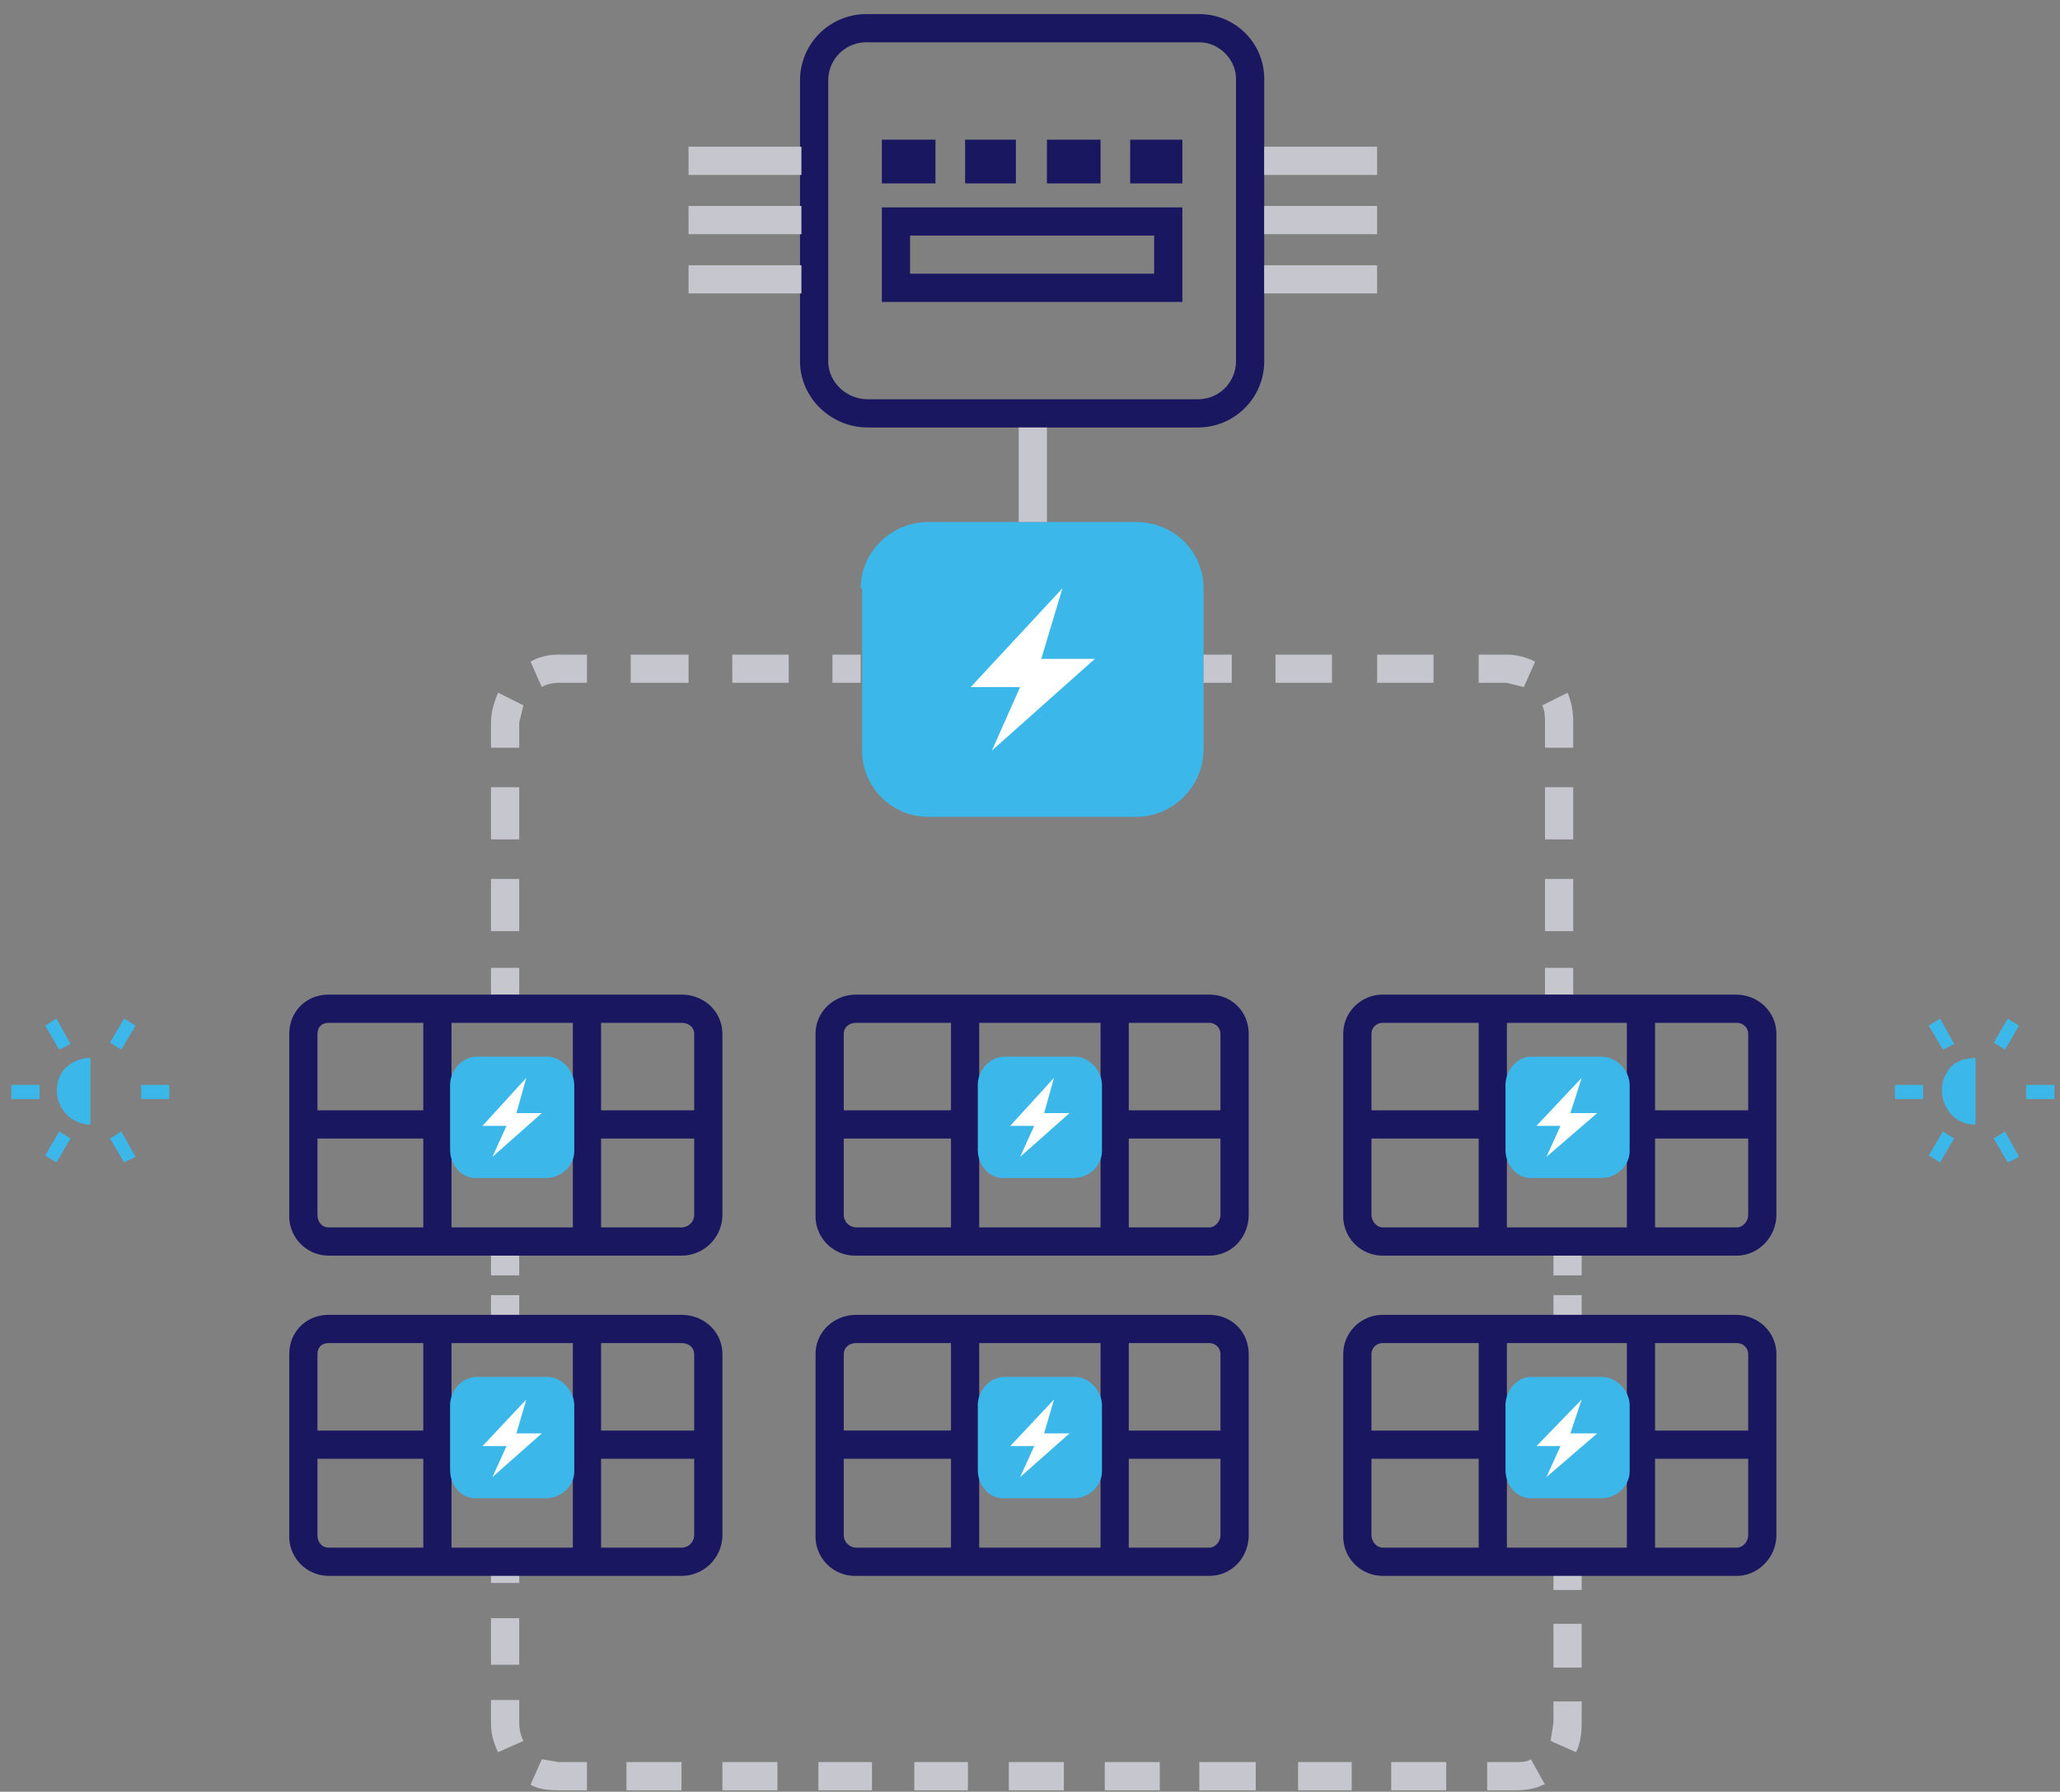 <svg xmlns="http://www.w3.org/2000/svg" width="146" height="127" fill="none"><rect width="100%" height="100%" fill="#808080" stroke="none"/><path fill="#C6C7CE" fill-rule="evenodd" d="M110.1 90.4V89h2v1.4h-2Zm0 2.8v-1.4h2v1.4h-2ZM34.8 90.4V89h2v1.4h-2Zm0 2.8v-1.4h2v1.4h-2Z" clip-rule="evenodd"/><path fill="#181760" fill-rule="evenodd" d="M84.9 3H61.5a2.7 2.7 0 0 0-2.8 2.7v19.9c0 1.5 1.3 2.7 2.8 2.7h23.4c1.5 0 2.7-1.2 2.7-2.7v-20C87.6 4.2 86.4 3 85 3ZM61.5 1a4.7 4.7 0 0 0-4.8 4.7v19.9c0 2.6 2.2 4.7 4.8 4.7h23.4c2.6 0 4.7-2.1 4.7-4.7v-20C89.6 3 87.5 1 85 1H61.5Z" clip-rule="evenodd"/><path fill="#3cb7ea" d="M61 41.7c0-2.6 2.2-4.7 4.8-4.7h14.7c2.7 0 4.8 2.1 4.8 4.7v11.4c0 2.6-2.1 4.8-4.8 4.8H65.8a4.7 4.7 0 0 1-4.7-4.8V41.7Z"/><path fill="#C6C7CE" fill-rule="evenodd" d="M89.6 10.4h8v2h-8v-2ZM89.6 14.6h8v2h-8v-2ZM89.6 18.8h8v2h-8v-2ZM48.8 10.4h8v2h-8v-2ZM48.8 14.6h8v2h-8v-2ZM72.2 37v-6.7h2V37h-2ZM111.5 68.6v1.9h-2v-1.9h2Zm0-6.4V66h-2v-3.7h2Zm0-6.4v3.7h-2v-3.7h2Zm0-4.6V53h-2v-1.8c0-.4 0-.8-.2-1.2l1.8-.9c.3.7.4 1.4.4 2.1Zm-4.7-4.8c.7 0 1.4.2 2 .5l-.8 1.8-1.2-.3h-2v-2h2Zm-16.4 0h4v2h-4v-2Zm-5.1 0h2v2h-2v-2Zm12.3 0h4v2h-4v-2ZM34.8 68.6v1.9h2v-1.9h-2Zm0-6.4V66h2v-3.7h-2Zm0-6.4v3.7h2v-3.7h-2Zm0-4.6V53h2v-1.8l.3-1.2-1.8-.9c-.3.7-.5 1.4-.5 2.1Zm4.8-4.8c-.8 0-1.5.2-2 .5l.8 1.8c.3-.2.8-.3 1.2-.3h2v-2h-2Zm16.4 0h-4.1v2h4v-2Zm5 0h-2v2h2v-2Zm-12.2 0h-4.1v2h4.1v-2ZM34.8 112.2v-1.7h2v1.7h-2Zm77.3-1v1.5h-2v-1.5h2ZM34.8 118v-3.3h2v3.3h-2Zm77.3-3v3.2h-2v-3.1h2Zm-77.3 7.1v-1.6h2v1.6c0 .5.1.9.3 1.3l-1.8.8c-.3-.6-.5-1.3-.5-2Zm77.3-1.5v1.5c0 .8-.1 1.5-.4 2.1l-1.8-.8.2-1.3v-1.5h2Zm-2.7 5.9c-.6.3-1.3.4-2 .4h-2v-2h2c.4 0 .8 0 1.1-.2l1 1.8Zm-69.8.4c-.8 0-1.5-.1-2-.4l.8-1.8 1.2.2h2v2h-2Zm62.9 0h-3.9v-2h3.9v2Zm-6.8 0H92v-2h3.8v2Zm-13.5 0h-3.9v-2h3.9v2Zm6.8 0h-4v-2h4v2Zm-13.6 0h-3.9v-2h3.9v2Zm-6.8 0h-3.8v-2h3.8v2Zm-13.5 0h-3.9v-2h3.9v2Zm6.7 0H58v-2h3.8v2Zm-13.5 0h-3.9v-2h3.9v2ZM48.8 18.8h8v2h-8v-2Z" clip-rule="evenodd"/><path fill="#181760" fill-rule="evenodd" d="M81.8 16.7H64.5v2.7h17.3v-2.7Zm-19.3-2v6.7h21.3v-6.7H62.5ZM62.5 9.9V13h3.8V9.9h-3.8ZM74.2 9.9V13H78V9.9h-3.8ZM80.1 9.9V13h3.7V9.9h-3.7ZM68.4 9.9V13H72V9.9h-3.7Z" clip-rule="evenodd"/><path fill="#fff" d="m73.8 46.7 1.5-5-6.5 7h3.5l-2 4.5 7.3-6.5h-3.8Z"/><path fill="#181760" fill-rule="evenodd" d="M78 78.7v-6.2h-8.6v6.2H78Zm2 0v-6.2h5.7c.4 0 .8.3.8.8v5.4H80Zm-2 2h-8.6V87H78v-6.3Zm2 6.3v-6.3h6.5v5.4c0 .5-.4.9-.8.9H80Zm-19.3 2a2.8 2.8 0 0 1-2.9-2.9V73.3c0-1.6 1.3-2.8 2.9-2.8h25c1.6 0 2.8 1.2 2.8 2.8v12.8c0 1.6-1.2 2.9-2.8 2.9h-25Zm6.7-16.5h-6.7c-.5 0-.9.3-.9.8v5.4h7.6v-6.2Zm0 8.2h-7.6v5.4c0 .5.4.9.9.9h6.7v-6.3ZM115.3 78.7v-6.2h-8.5v6.2h8.5Zm2 0v-6.2h5.8c.4 0 .8.3.8.8v5.4h-6.6Zm-2 2h-8.5V87h8.5v-6.3Zm2 6.3v-6.3h6.6v5.4c0 .5-.4.9-.8.9h-5.8ZM98 89a2.8 2.8 0 0 1-2.8-2.9V73.3c0-1.6 1.3-2.8 2.8-2.8h25c1.6 0 2.9 1.2 2.9 2.8v12.8c0 1.6-1.3 2.9-2.8 2.9H98Zm6.8-16.5H98c-.4 0-.8.3-.8.8v5.4h7.6v-6.2Zm0 8.2h-7.6v5.4c0 .5.4.9.8.9h6.8v-6.3ZM40.6 78.7v-6.2H32v6.2h8.6Zm2 0v-6.2h5.7c.5 0 .9.3.9.8v5.4h-6.6Zm-2 2H32V87h8.6v-6.3Zm2 6.3v-6.3h6.6v5.4c0 .5-.4.9-.9.9h-5.7Zm-19.3 2a2.8 2.8 0 0 1-2.8-2.9V73.3c0-1.6 1.2-2.8 2.8-2.8h25c1.6 0 2.9 1.2 2.9 2.8v12.8c0 1.6-1.3 2.9-2.9 2.9h-25ZM30 72.5h-6.7c-.5 0-.8.3-.8.8v5.4H30v-6.2Zm0 8.2h-7.5v5.4c0 .5.3.9.8.9H30v-6.3ZM78 101.4v-6.2h-8.6v6.2H78Zm2 0v-6.2h5.7c.4 0 .8.3.8.8v5.4H80Zm-2 2h-8.6v6.3H78v-6.3Zm2 6.3v-6.3h6.5v5.4c0 .5-.4.9-.8.9H80Zm-19.3 2a2.8 2.8 0 0 1-2.9-2.9V96c0-1.6 1.3-2.8 2.9-2.8h25c1.6 0 2.8 1.2 2.8 2.8v12.8c0 1.6-1.2 2.9-2.8 2.9h-25Zm6.7-16.5h-6.7c-.5 0-.9.3-.9.8v5.4h7.6v-6.2Zm0 8.2h-7.6v5.4c0 .5.4.9.9.9h6.7v-6.3ZM115.3 101.4v-6.2h-8.5v6.2h8.5Zm2 0v-6.2h5.8c.4 0 .8.3.8.8v5.4h-6.6Zm-2 2h-8.5v6.3h8.5v-6.3Zm2 6.3v-6.3h6.6v5.4c0 .5-.4.9-.8.9h-5.8Zm-19.3 2a2.8 2.8 0 0 1-2.8-2.9V96c0-1.6 1.3-2.8 2.8-2.8h25c1.6 0 2.9 1.2 2.9 2.8v12.8c0 1.6-1.3 2.9-2.8 2.9H98Zm6.8-16.5H98c-.4 0-.8.3-.8.8v5.4h7.6v-6.2Zm0 8.2h-7.6v5.4c0 .5.4.9.8.9h6.8v-6.3ZM40.6 101.4v-6.2H32v6.2h8.6Zm2 0v-6.2h5.7c.5 0 .9.3.9.8v5.4h-6.6Zm-2 2H32v6.3h8.6v-6.3Zm2 6.3v-6.3h6.6v5.4c0 .5-.4.9-.9.9h-5.7Zm-19.3 2a2.8 2.8 0 0 1-2.8-2.9V96c0-1.6 1.2-2.8 2.8-2.8h25c1.6 0 2.9 1.2 2.9 2.8v12.8c0 1.6-1.3 2.9-2.9 2.9h-25ZM30 95.2h-6.7c-.5 0-.8.3-.8.8v5.4H30v-6.2Zm0 8.2h-7.5v5.4c0 .5.3.9.8.9H30v-6.3Z" clip-rule="evenodd"/><path fill="#3cb7ea" d="M140 77.3v2.4a2.3 2.3 0 1 1 0-4.7v2.3Z"/><path fill="#3cb7ea" fill-rule="evenodd" d="M138 76a2.3 2.3 0 0 0 0 2.5c.3.7 1 1.2 2 1.2V75c-1 0-1.7.4-2 1ZM145.6 76.9h-2v1h2v-1Zm-9.3 0h-2v1h2v-1ZM143.1 82l-1-1.8-.8.5 1 1.7.8-.4Zm-4.6-8-1-1.8-.8.5 1 1.7.8-.4ZM137.5 82.4l1-1.7-.8-.5-1 1.7.8.5Zm4.6-8 1-1.7-.8-.5-1 1.7.8.5Z" clip-rule="evenodd"/><path fill="#3cb7ea" d="M6.4 77.3v2.4a2.3 2.3 0 0 1 0-4.7v2.3Z"/><path fill="#3cb7ea" fill-rule="evenodd" d="M4.4 76a2.3 2.3 0 0 0 0 2.5c.4.7 1.2 1.2 2 1.2V75c-.8 0-1.6.4-2 1ZM12 76.9h-2v1h2v-1Zm-9.2 0h-2v1h2v-1ZM9.6 82l-1-1.8-.8.5 1 1.7.8-.4ZM5 74l-1-1.8-.8.5 1 1.7.8-.4ZM4 82.4l1-1.7-.8-.5-1 1.7.8.5Zm4.6-8 1-1.7-.8-.5-1 1.7.8.5Z" clip-rule="evenodd"/><path fill="#3cb7ea" d="M69.3 76.9c0-1 .8-2 1.9-2h5c1 0 1.9 1 1.9 2v4.7c0 1-.9 1.9-2 1.9h-5c-1 0-1.8-.9-1.8-2V77Z"/><path fill="#fff" d="m74 78.9.7-2.5-3.1 3.4h1.7l-1 2.2 3.5-3.1H74Z"/><path fill="#3cb7ea" d="M106.7 76.9c0-1 .8-2 1.8-2h5c1.1 0 2 1 2 2v4.7c0 1-.9 1.9-2 1.9h-5c-1 0-1.8-.9-1.8-2V77Z"/><path fill="#fff" d="m111.3 78.9.8-2.5-3.2 3.4h1.7l-1 2.2 3.6-3.1h-1.9Z"/><path fill="#3cb7ea" d="M69.3 99.6c0-1 .8-2 1.9-2h5c1 0 1.9 1 1.9 2v4.7c0 1-.9 1.9-2 1.9h-5c-1 0-1.8-.9-1.8-2v-4.6Z"/><path fill="#fff" d="m74 101.6.7-2.4-3.1 3.3h1.7l-1 2.2 3.5-3.1H74Z"/><path fill="#3cb7ea" d="M31.9 76.9c0-1 .8-2 1.9-2h5c1 0 1.9 1 1.9 2v4.7c0 1-.9 1.9-2 1.9h-5c-1 0-1.8-.9-1.8-2V77Z"/><path fill="#fff" d="m36.6 78.9.7-2.5-3.1 3.4h1.7l-1 2.2 3.5-3.1h-1.8Z"/><path fill="#3cb7ea" d="M106.7 99.6c0-1 .8-2 1.8-2h5c1.1 0 2 1 2 2v4.7c0 1-.9 1.9-2 1.9h-5c-1 0-1.8-.9-1.8-2v-4.6Z"/><path fill="#fff" d="m111.3 101.6.8-2.4-3.2 3.3h1.7l-1 2.2 3.6-3.1h-1.9Z"/><path fill="#3cb7ea" d="M31.9 99.6c0-1 .8-2 1.9-2h5c1 0 1.9 1 1.9 2v4.7c0 1-.9 1.9-2 1.9h-5c-1 0-1.8-.9-1.8-2v-4.6Z"/><path fill="#fff" d="m36.6 101.6.7-2.4-3.1 3.3h1.7l-1 2.2 3.5-3.1h-1.8Z"/></svg>
